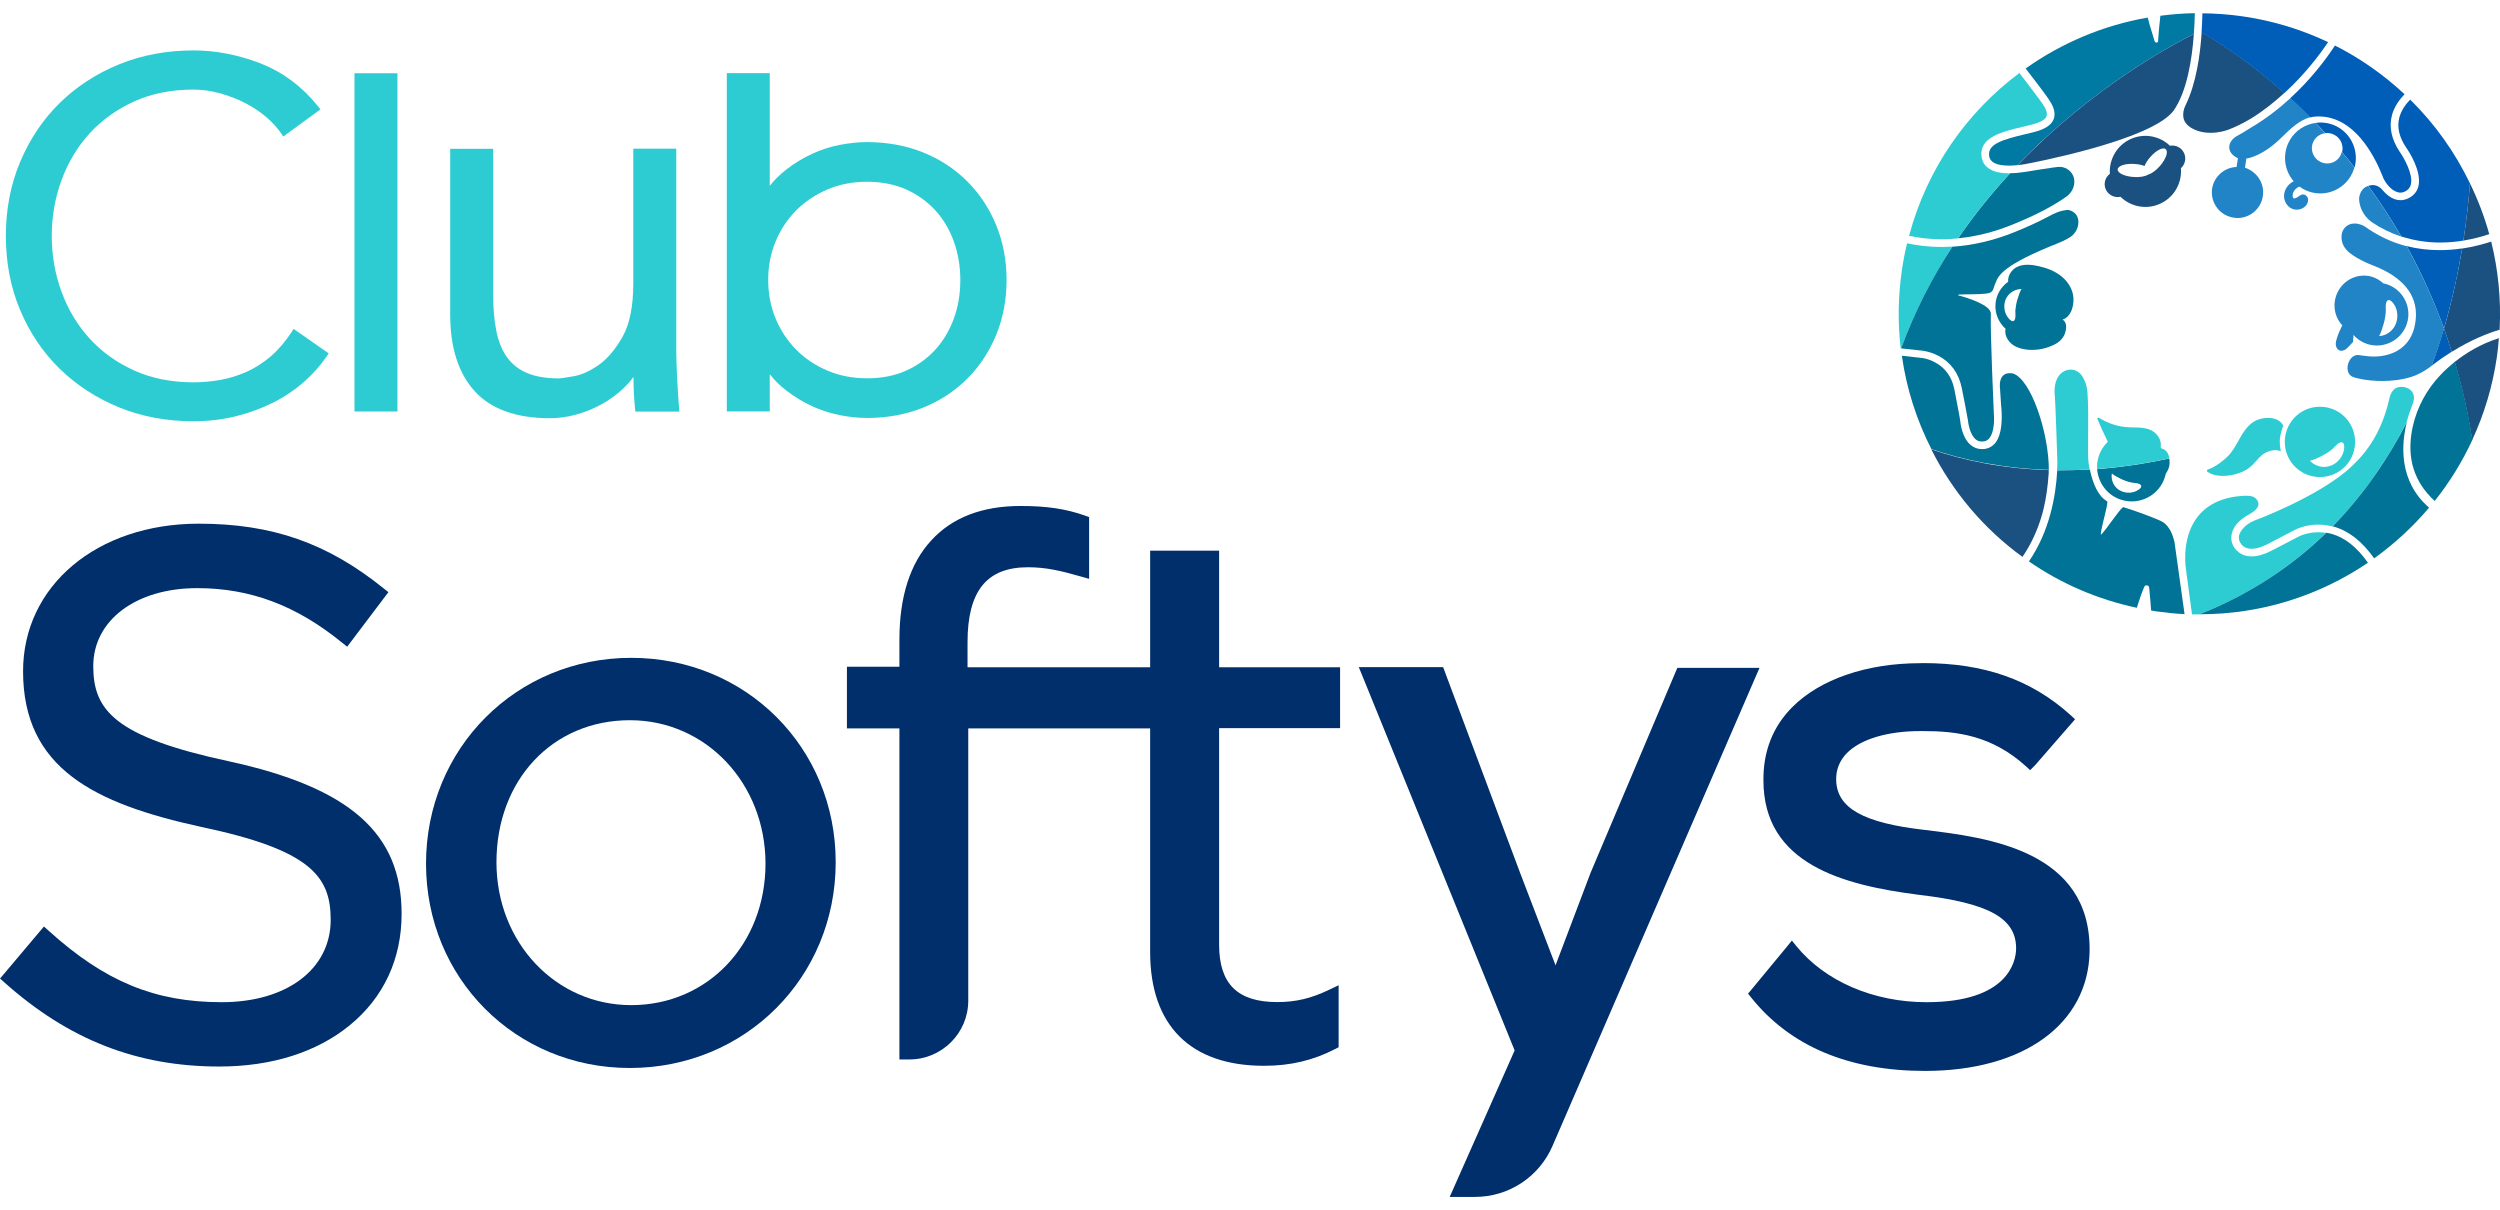 <?xml version="1.0" encoding="utf-8"?>
<!-- Generator: Adobe Illustrator 27.8.0, SVG Export Plug-In . SVG Version: 6.00 Build 0)  -->
<svg version="1.1" id="Capa_1" xmlns="http://www.w3.org/2000/svg" xmlns:xlink="http://www.w3.org/1999/xlink" x="0px" y="0px"
	 viewBox="0 0 2048 991.2" style="enable-background:new 0 0 2048 991.2;" xml:space="preserve">
<style type="text/css">
	.st0{fill:#2DCCD3;}
	.st1{fill:none;}
	.st2{fill:#1B5181;}
	.st3{fill:#2184C6;}
	.st4{fill:#007396;}
	.st5{fill:#005EB8;}
	.st6{fill:#007AA3;}
	.st7{fill:#002F6C;}
</style>
<g>
	<g>
		<path class="st0" d="M239,271.9c-5.3,8-11.1,14.8-17.3,20.1c-6.2,5.3-12.8,9.5-19.7,12.6c-7,3.1-14.2,5.3-21.4,6.6
			c-7.2,1.3-14.7,2-22.2,2c-18,0-34.4-3.3-48.7-9.8c-14.3-6.5-26.5-15.3-36.4-26.2c-9.9-10.9-17.6-23.7-22.9-38.2
			c-5.3-14.4-8-29.8-8-45.7s2.7-31.3,8-45.7c5.3-14.4,13-27.3,22.9-38.2c9.9-10.9,22.2-19.7,36.4-26.2c14.3-6.5,30.6-9.8,48.7-9.8
			c7.3,0,14.7,1,22.1,3.1c7.4,2.1,14.4,4.8,20.9,8.2c6.4,3.4,12.2,7.3,17.2,11.6c5,4.4,8.9,8.8,11.8,13.1l1.6,2.5l30.5-22.3
			l-1.8-2.3c-13-16.3-29-28.2-47.3-35.4c-18.2-7-36.7-10.6-54.9-10.6c-21.8,0-42.3,3.8-60.9,11.4c-18.6,7.6-35,18.2-48.7,31.7
			c-13.7,13.4-24.5,29.6-32.3,48S4.8,171.3,4.8,193.2s3.9,42.4,11.7,60.8c7.7,18.4,18.6,34.6,32.3,48c13.7,13.4,30.1,24.1,48.7,31.7
			c18.6,7.6,39.1,11.4,60.9,11.4c12.1,0,23.8-1.4,34.8-4.1c10.9-2.7,21.2-6.5,30.6-11.2c9.4-4.7,17.9-10.5,25.3-17
			c7.3-6.5,13.6-13.6,18.6-21l1.6-2.3l-28.8-20.1L239,271.9z"/>
		<rect x="290.4" y="60" class="st0" width="35.2" height="277.1"/>
		<path class="st0" d="M554.7,309.5c-0.4-8.6-0.7-15.8-0.7-21.4V121.8h-35.2v110.3c0,18.5-2.9,33.1-8.6,43.4
			c-5.8,10.3-12.3,18.2-19.5,23.3c-7.2,5.1-14.2,8.3-20.6,9.4c-8.7,1.5-11.3,1.8-12.1,1.8c-10.6,0-19.5-1.5-26.4-4.5
			c-6.8-2.9-12.3-7.3-16.3-12.9c-4.1-5.8-7-13-8.7-21.5c-1.8-8.7-2.6-19-2.6-30.4V121.9h-35.2v135.9c0,26.9,6.7,47.9,20,62.6
			c13.3,14.7,34.1,22.2,61.7,22.2c7.1,0,14.3-1,21.6-3c7.2-2,14.1-4.8,20.5-8.3c6.4-3.5,12.4-7.8,17.6-12.7c3.2-3,6.2-6.3,8.7-9.8
			c0,3,0.1,6,0.2,8.9c0.2,5.6,0.5,11.3,1.1,17l0.3,2.5h36l-0.2-3C555.7,326.5,555.1,318.5,554.7,309.5z"/>
		<path class="st0" d="M816.1,184.5c-5.6-13.7-13.6-25.8-23.7-35.9c-10.1-10.1-22.2-18.1-36.1-23.7c-13.9-5.6-29.4-8.5-46.1-8.5
			c-7,0-14.5,0.8-22.3,2.3c-7.8,1.5-15.5,4-22.8,7.4c-7.3,3.4-14.5,7.7-21.1,12.9c-4.9,3.8-9.4,8.2-13.4,13.2V59.9h-35.2v277.1h35.2
			v-30.4c4,5,8.4,9.4,13.4,13.2c6.7,5.2,13.8,9.5,21.1,12.9c7.3,3.4,15,5.8,22.8,7.4c7.8,1.5,15.3,2.3,22.3,2.3
			c16.7,0,32.2-2.9,46.1-8.5c13.9-5.6,26-13.6,36.1-23.7c10.1-10.1,18-22.1,23.7-35.9c5.6-13.7,8.5-28.9,8.5-45
			C824.6,213.4,821.7,198.2,816.1,184.5z M786.7,229.5c0,11.3-1.8,21.9-5.4,31.7s-8.7,18.3-15.3,25.5c-6.6,7.1-14.6,12.9-23.9,17
			c-9.3,4.2-20,6.2-31.8,6.2c-11.8,0-22.7-2.1-32.5-6.3c-9.8-4.2-18.4-9.9-25.5-17.1c-7.2-7.2-12.8-15.8-16.9-25.5
			c-4-9.7-6.1-20.4-6.1-31.6s2-21.9,6.1-31.6c4-9.7,9.7-18.3,16.9-25.5c7.2-7.2,15.8-12.9,25.5-17.1c9.8-4.2,20.7-6.3,32.5-6.3
			s22.5,2.1,31.8,6.2c9.3,4.2,17.4,9.9,23.9,17c6.6,7.1,11.7,15.7,15.3,25.5C784.9,207.6,786.7,218.2,786.7,229.5z"/>
	</g>
	<g>
		<g>
			<path class="st1" d="M1761.3,128.9c-2.1,2.4-3.6,4.9-4.5,7.1c-2.2-0.9-5.1-1.5-8.2-1.7c-7.4-0.5-13.6,1.6-13.8,4.5
				c-0.2,3,5.7,5.8,13.1,6.2c5.1,0.3,9.5-0.5,11.9-2c2.8-0.7,6.4-3.2,9.7-7.1c4.8-5.6,6.9-11.8,4.7-13.7
				C1771.9,120.2,1766.2,123.2,1761.3,128.9z"/>
			<path class="st1" d="M1643.8,243.7c-2.5,4.3-2.6,10.1-0.2,14.7c1,1.8,4.2,6.3,6.3,4.3c1.7-1.6,0.9-6.4,1-8.5
				c0.2-3,0.8-6.1,1.7-8.9c0.3-1,2.6-8.3,3.6-8.3C1651.3,236.7,1646.4,239.4,1643.8,243.7z"/>
			<path class="st1" d="M1748.8,402.9c1.8-0.6,6.6-3,5.1-5.4c-1.3-1.9-6-1.8-8-2.2c-2.9-0.7-5.7-1.7-8.3-2.9
				c-0.9-0.4-7.6-3.7-7.4-4.7c-1,4.7,0.9,9.8,4.6,12.9C1738.5,403.6,1744,404.5,1748.8,402.9z"/>
			<path class="st1" d="M1892.1,377.2c3.7,4.3,9.7,6.2,15.3,4.9c5.5-1.3,10.3-5.8,12.2-11.3c0.7-2.2,1.9-8.3-1.4-8.5
				c-2.6-0.2-5.9,4.3-7.8,5.8c-2.7,2.2-5.6,4.1-8.7,5.6C1900.6,374.2,1892.9,378.1,1892.1,377.2z"/>
			<path class="st1" d="M1961.7,267c2.7-5,2.8-11.4,0.3-16.3c-1-1.9-4.3-6.7-6.5-4.4c-1.8,1.9-1,7.1-1.2,9.5
				c-0.3,3.4-0.9,6.8-1.9,10c-0.3,1.1-2.8,9.4-3.8,9.4C1953.9,275.2,1959,272,1961.7,267z"/>
			<path class="st2" d="M1789.4,125.9c-1.9-4.8-6.9-7.4-11.8-6.5c-8-7.7-20.1-10.4-31-6c-12,4.8-19,16.8-18.2,29
				c-3.8,2.8-5.3,7.9-3.5,12.4c2,4.9,7.2,7.5,12.2,6.4c8,7.8,20.2,10.7,31.3,6.2c12.2-4.9,19.3-17.1,18.2-29.6
				C1789.8,135,1791.1,130.2,1789.4,125.9z M1769.5,135.9c-3.3,3.8-7,6.4-9.7,7.1c-2.4,1.5-6.8,2.4-11.9,2
				c-7.4-0.5-13.3-3.2-13.1-6.2c0.2-3,6.3-5,13.8-4.5c3.1,0.2,6,0.8,8.2,1.7c0.9-2.2,2.4-4.7,4.5-7.1c4.8-5.6,10.6-8.7,12.8-6.7
				C1776.5,124.1,1774.4,130.2,1769.5,135.9z"/>
			<path class="st0" d="M1848.2,344.4c-5.2,2.5-9,7.3-12,12.3c-3,5-5.5,10.3-9.1,14.8c-3.2,4-12.3,11.4-18.4,13.1
				c-0.9,0.3-1.1,1.4-0.3,1.9c8.6,6.2,26.1,3.1,34.3-3.4c3.9-3,6.7-7.3,10.4-10.4c3.8-3.1,11.1-5.4,15.3-2.9
				c-0.9-6.7-1.9-10.5,2.1-21.2C1865.7,340.1,1853.4,341.9,1848.2,344.4z"/>
			<path class="st0" d="M1881.4,340.4c-11.9,10.5-13,28.8-2.5,40.7s28.8,13,40.7,2.5c11.9-10.5,13-28.8,2.5-40.7
				C1911.6,331,1893.3,329.9,1881.4,340.4z M1910.4,368.1c1.9-1.5,5.2-6,7.8-5.8c3.3,0.2,2.1,6.3,1.4,8.5c-1.8,5.5-6.6,10-12.2,11.3
				c-5.5,1.3-11.6-0.6-15.3-4.9c0.8,0.9,8.5-3,9.6-3.5C1904.8,372.1,1907.7,370.3,1910.4,368.1z"/>
			<path class="st3" d="M1913.5,282.5c0.2,1.8,1.1,3.7,2.8,4.5c1.5,0.7,3.4,0.3,4.9-0.6s5.4-5,6.4-6.3l0.4-5.7
				c2.4,2.7,5.4,5,8.9,6.5c13,5.7,28.2-0.3,33.9-13.3s-0.3-28.2-13.3-33.9c-1.7-0.7-3.5-1.3-5.2-1.6c-1.9-1.8-4.1-3.3-6.6-4.4
				c-11.9-5.2-25.9,0.5-31.2,12.7c-4,9.2-2,19.4,4.3,26.1c-1.7,3.4-3.3,6.9-4.4,10.5C1913.8,278.8,1913.3,280.7,1913.5,282.5z
				 M1952.5,265.9c1-3.2,1.6-6.6,1.9-10c0.2-2.4-0.6-7.7,1.2-9.5c2.2-2.3,5.5,2.5,6.5,4.4c2.5,4.9,2.4,11.3-0.3,16.3
				c-2.7,4.9-7.9,8.2-13.1,8.2C1949.8,275.2,1952.2,267,1952.5,265.9z"/>
			<path class="st4" d="M1698.6,244.8c-0.2-7.1-4.1-13.7-9.6-18.2c-5.4-4.5-12.2-7.1-19.1-8.6c-5.9-1.3-12.2-1.9-17.6,0.7
				c-4.5,2.2-7.7,7.3-7.2,12.1c-5.9,4.2-9.9,10.8-10.4,18.4c-0.6,7.9,2.8,15.2,8.3,20.2l0,0c-1.4,6,3.1,12.2,8.7,14.7
				c5.6,2.5,12.1,3,18.2,2.2c4.4-0.5,8.8-2,12.8-3.9c4-1.9,7.5-5.1,8.9-9.3c1.4-4.2,1.8-8.9-1.9-11.3
				C1696.3,259.6,1698.7,251.8,1698.6,244.8z M1652.7,245.2c-0.9,2.9-1.4,5.9-1.7,8.9c-0.2,2.1,0.7,6.9-1,8.5
				c-2.1,2-5.3-2.6-6.3-4.3c-2.4-4.5-2.4-10.4,0.2-14.7s7.5-7,12.4-6.8C1655.2,236.9,1653,244.2,1652.7,245.2z"/>
			<path class="st5" d="M1915.9,104.5c-5-3-10.5-4.3-15.9-4.1c-1,0-2,0.2-3,0.3c2.6,2.7,5.3,5.5,7.9,8.4c0.6-0.1,1.3-0.2,2-0.1
				c0.1,0,0.3,0,0.4,0c6.9,0.5,12.1,6.4,11.7,13.3c-0.1,0.7-0.2,1.4-0.3,2c0,0.1-0.1,0.2-0.1,0.3c3.4,4.1,6.9,8.3,10.3,12.6
				C1932.2,124.9,1927.3,111.4,1915.9,104.5z"/>
			<path class="st3" d="M1905.6,133.9c-6.9-0.5-12.1-6.4-11.7-13.3c0.4-6.1,5.1-10.8,10.9-11.5c-2.7-2.9-5.3-5.7-7.9-8.4
				c-8.4,1.2-16.2,5.9-20.9,13.8c-6.6,11.1-5,24.8,3,34c-0.3,0.1-0.5,0.3-0.8,0.4c-3.9,2.2-6.8,6.4-7.1,10.9s2.2,9.2,6.3,11.1
				s9.5,0.6,12.1-3.1c1.1-1.6,1.6-3.6,1.1-5.4c-0.5-1.8-2.4-3.3-4.3-3.1c-2.8,0.3-5,4-7.7,3.1c-1.6-3.5,1-7.7,4.5-9.3
				c0.2-0.1,0.5-0.1,0.7-0.2c0.7,0.5,1.4,1,2.1,1.4c13.7,8.3,31.6,3.8,39.8-10c1.2-2,2.1-4.2,2.8-6.3c0.1-0.3,0.1-0.6,0.2-0.9
				c-3.4-4.3-6.9-8.6-10.3-12.6C1917,130.3,1911.8,134.3,1905.6,133.9z"/>
			<path class="st4" d="M1738.3,409.6c15.1,4.4,30.9-4.2,35.3-19.2c0.2-0.8,0.4-1.5,0.6-2.3c1.6-2.4,2.9-4.9,3.1-8.1
				c0.1-0.9,0.1-2.6-0.2-4.4c-20.9,4.5-40.6,7.3-59.1,8.7C1718.8,395.8,1726.6,406.2,1738.3,409.6z M1730.1,387.6
				c-0.2,1,6.5,4.2,7.4,4.7c2.6,1.3,5.4,2.3,8.3,2.9c2,0.5,6.7,0.4,8,2.2c1.6,2.3-3.2,4.7-5.1,5.4c-4.7,1.7-10.3,0.7-14-2.3
				C1731,397.4,1729.1,392.4,1730.1,387.6z"/>
			<path class="st0" d="M1776.9,374.2c-0.7-2.9-2.4-6-6.4-6.9c-0.2-0.3-0.3-0.6-0.5-0.9c0.9-4.8-1.5-9.5-5.5-12.5
				c-5.8-4.4-13.8-3.5-21.1-3.9c-8.5-0.5-16.8-3.2-24-7.8c-0.7-0.4-1.5,0.2-1.2,1c2.6,6.3,5.5,12.5,8.5,18.7
				c-3.4,3.3-6.1,7.5-7.6,12.4c-0.5,1.8-0.9,3.7-1.1,5.5c-0.1,1.5-0.1,2.9,0,4.4c18.5-1.4,38.2-4.2,59.1-8.7
				C1777.1,375.1,1777,374.7,1776.9,374.2z"/>
			<path class="st6" d="M1797.2,27.9c0.5-6.3,0.7-12.2,0.8-17.1c-9.5,0.1-18.9,0.9-28.2,2.1c0,0.2-0.1,0.4-0.1,0.5l-0.2,2.2
				c-0.6,4.8-1,10-1.4,15l-0.2,3c-0.1,0.8-0.6,1.3-1.4,1.3c-0.6,0-1.1-0.4-1.4-1l-1.3-4.3c-1.6-5.2-3.2-10.4-4.4-15.2
				c-36.4,6.3-70.5,20.8-100,41.7c7,9,15.9,20.7,18.9,25.2c2.8,4.1,6.3,10.2,4.1,16.2c-1.8,4.8-6.8,8.2-15.4,10.5
				c-2.3,0.6-4.7,1.2-7.3,1.8l-0.9,0.2c-18.1,4.3-30.7,8-29.3,17.7c0.3,2.1,1.2,3.7,2.9,5c2.8,2,7.3,3,13.4,3c2.1,0,4.5-0.2,7-0.4
				C1714.2,71.3,1779.8,36.5,1797.2,27.9z"/>
			<path class="st2" d="M1780.8,90.4c10.8-15.8,14.9-41.7,16.4-62.5c-17.4,8.6-83,43.4-144.3,107.4c1.7-0.2,3.4-0.4,5.3-0.7
				C1659.2,134.4,1762.6,115.5,1780.8,90.4z"/>
			<path class="st4" d="M1693.7,160.4c5.9-5.1,5.8-11,5.5-13.3c-0.6-5-5.1-10.4-12.1-10.4c-3.7,0-27.7,4.1-27.9,4.1
				c-4.7,0.7-8.7,1.1-12.5,1.1c-14.8,16-29.3,33.8-42.6,53.3c14.5-1.4,29.1-5,43.7-10.9C1667.1,176.6,1682.6,168.5,1693.7,160.4z"/>
			<path class="st0" d="M1646,142c-7.5,0-13.3-1.4-17.2-4.3c-3.1-2.2-4.9-5.3-5.5-9.2c-2.3-16.1,17-20.7,34.1-24.7
				c2.8-0.7,5.5-1.3,8.1-2c6.3-1.7,10.1-3.9,11-6.6c0.9-2.4-0.2-5.8-3.4-10.4c-3.1-4.5-12.4-16.6-18.8-25
				c-43.2,32.2-75.8,78.6-90.4,133.4c7.2,1.5,16.1,2.8,26.7,2.8c4.5,0,8.9-0.2,13.4-0.7c13.4-19.5,27.8-37.3,42.6-53.3
				C1646.4,141.9,1646.2,142,1646,142z"/>
			<path class="st0" d="M1557.5,285.3c11.1-30.6,25.6-58.3,42-83.3c-3,0.2-6.1,0.3-9.1,0.3c-11.3,0-20.8-1.4-28.1-3
				c-1.8,7.3-3.2,14.6-4.3,22.2c-3.1,21.6-3.4,43-1,63.7L1557.5,285.3z"/>
			<path class="st4" d="M1573.3,287.1c0.1,0,7,0.4,14.7,4.4c10.2,5.4,16.6,14.3,19.1,26.4c2.6,12.7,4.1,21.3,4.7,24.7l0.3,1.4
				c0.1,1.2,1.2,11.7,6.5,16c1.4,1.2,3,1.7,5,1.7c0.4,0,0.9,0,1.3-0.1c2.1-0.2,3.7-1.2,5-2.9c3.5-4.7,3.8-13.3,3.6-18
				c0-0.3,0-0.5-0.1-0.7c0-0.5-3.1-68.8-2.5-82.9c0.3-7.1-18.6-13-26.8-15.2l0.1-0.5l1-0.1c1.5-0.1,3.4-0.1,5.5-0.2l2.9,0
				c5.2-0.1,11.1-0.1,15.4-0.9c1.9-0.4,3.5-1.8,4-3.6c0.4-1.4,0.9-2.8,1.4-4l0.5-1.2c2.3-5.7,5.8-14.3,51.3-32.3
				c6-2.4,10.3-5,11.8-6.5c3.3-3.3,4.8-7.2,4.6-11.6c-0.2-2.9-1.4-5.3-3.5-6.9c-1.8-1.4-3.7-2.1-5.6-2.1c-0.3,0-0.5,0-0.8,0.1
				c-5.9,0.5-11.7,3.7-14.5,5.2c-8.3,4.4-17.8,8.8-28.3,13c-16.9,6.8-33.8,10.7-50.5,11.8c-16.4,24.9-30.8,52.7-42,83.3
				L1573.3,287.1z"/>
			<path class="st0" d="M1882.4,439.9l-21.7,11.3c-6,3.1-11.4,4.6-16.2,4.6c-2.5,0-4.8-0.4-7-1.3c-6.6-2.8-8.7-8.8-8.7-9
				c-1.4-3.6-1.2-7.4,0.5-11.4c2.7-6.3,9-10.4,13.5-12.9c5.5-3.1,8-6.4,7.2-9.4c-1-3.5-3.8-5.5-8.1-5.6l-2.2-0.1h-0.6
				c-16.8,0.7-29.6,6.2-37.9,16.1c-13.1,15.7-11.4,37.6-10.5,43.9l5,37.2c2,0.1,4.1,0,6.1,0c41.9-16.7,76-39.8,103.7-66.8
				c-2-0.3-4-0.5-6.1-0.5C1889.4,436,1882.5,439.8,1882.4,439.9z"/>
			<path class="st4" d="M1939.8,461c-8.8-12.6-18.8-20.6-29.9-23.7c-1.4-0.4-2.8-0.6-4.2-0.9c-27.7,27-61.9,50.1-103.7,66.8
				C1852.2,503.3,1900,488,1939.8,461z"/>
			<path class="st0" d="M1976.2,321.2c-1.3-2.1-3.6-3.5-6.7-4.1c-0.9-0.2-1.7-0.2-2.5-0.2c-4.6,0-7.6,2.7-9.3,8.2
				c-0.1,0.3-0.2,0.9-0.4,1.7c-7.2,31.8-22.5,48.2-34.9,58.9c-27.2,22.8-74.5,40.3-75,40.5c-5.8,2.3-10.3,6.1-12.5,10.6
				c-1.1,2.3-1.1,4.3-0.2,6.7c0.6,1.4,2,4,5.3,5.3c1.3,0.5,2.8,0.8,4.4,0.8c3.7,0,8.2-1.3,13.3-3.9l21.6-11.3
				c1.9-1,8.9-4.4,18.7-4.6c0.3,0,0.7,0,1.1,0s0.7,0,1.1,0c3.5,0.1,7,0.6,10.5,1.5c25.5-25.9,45.3-55.1,60.8-85.4
				c1.9-7.5,4.4-13,5.3-15.8C1977.3,329.1,1978.4,324.7,1976.2,321.2z"/>
			<path class="st4" d="M1911.4,431.3c12.5,3.4,23.7,12.2,33.5,26.1c16.6-11.9,31.7-25.8,45-41.5c-24.9-21.7-22.9-51.5-18.2-70.1
				c-15.5,30.2-35.4,59.4-60.8,85.4C1911.1,431.2,1911.2,431.2,1911.4,431.3z"/>
			<path class="st5" d="M1899.4,95.4c28.8,0,45.2,30.8,52.5,49.1l0.5,1.4c2.6,5.2,6.5,9.7,11.2,11.4c0.9,0.3,1.9,0.5,2.8,0.5
				c1.4,0,2.8-0.4,4.1-1.1c2.4-1.3,3.9-3.1,4.5-5.6c2-8.4-5.8-22-9-26.5c-6.9-10.3-9.1-20.5-6.5-30.3c1.9-6.9,6-12.6,10.3-17.1
				c-16.9-15.8-36-29.3-57-39.9c-7.4,11.3-19.6,27.6-36.7,43.2c5.3,4.9,10.8,10.1,16.3,15.7c0.8-0.2,1.6-0.4,2.4-0.5
				C1896.5,95.5,1898,95.4,1899.4,95.4z"/>
			<path class="st3" d="M1843.6,104.8c-4.9,3.2-8.8,5.3-11.1,6.6c-3.1,1.7-6.6,5.3-6.3,9.7c0.3,4.3,3.9,7.1,7.1,8.5l-1.1,7.2
				c-10.2,0.3-18.8,8.2-20.1,18.2c-0.7,5.6,0.9,11.1,4.3,15.5c3.4,4.4,8.4,7.2,14,7.9c0.9,0.1,1.7,0.2,2.6,0.2
				c10.5,0,19.5-7.9,20.8-18.4c1.3-10-4.8-19.5-14.7-22.8l1.1-7.5c2.2-0.3,14.1-2.5,29.4-17.8c6.8-6.8,14.6-14,23.1-16.1
				c-5.5-5.6-11-10.8-16.3-15.7C1866.8,89.1,1856,97.5,1843.6,104.8z"/>
			<path class="st2" d="M1790.4,86.2c-1.8,3.6-2.3,7.1-1.7,10.4c0.6,3,2.6,5.7,5.5,7.6c4.7,3.1,10.4,4.6,16.8,4.6
				c6.7,0,12.2-1.7,14.8-2.7c5.8-2.2,12-5.3,18.4-9.1c10.2-6.3,19.1-13.5,27.2-20.9c-33.8-30.1-61.2-46-67.8-49.6
				C1802.4,45.2,1799,68.8,1790.4,86.2z"/>
			<path class="st5" d="M1907.2,34.5c-21.6-10.2-45-17.5-70-21.1c-11.1-1.6-22.1-2.4-33-2.5c-0.1,4.5-0.3,9.9-0.7,15.8
				c6.6,3.6,34.1,19.5,67.8,49.6C1887.8,61.2,1899.8,45.5,1907.2,34.5z"/>
			<path class="st2" d="M2045.4,292.7c0.8-5.3,1.3-10.5,1.7-15.7c-15,4.8-26.9,12.1-36.2,19.5c5.9,20.1,10.8,41.4,14.3,64
				C2035,339.4,2041.9,316.7,2045.4,292.7z"/>
			<path class="st4" d="M1999.2,307.2c-11.3,11.9-19.1,26.4-22.6,42c-2.2,9.8-2.6,19.1-1.1,27.8c1.7,9.9,6.2,19.3,13.1,27.3
				c2,2.3,4,4.4,5.9,6.1c12.1-15.2,22.5-32,30.9-50.1c-3.5-22.6-8.4-43.9-14.3-64C2006.4,300.1,2002.4,303.8,1999.2,307.2z"/>
			<path class="st5" d="M1991.9,299.7c0.3-0.2,0.5-0.4,0.8-0.6c5.4-4.2,10.7-7.8,15.8-11c-2-6.5-4.2-12.8-6.4-19.1
				C1999,279.2,1995.7,289.5,1991.9,299.7z"/>
			<path class="st2" d="M2040.8,197.9c-6.4,2.1-14.5,4.3-23.8,5.7c-3.5,20.8-8.3,43-14.9,65.5c2.2,6.2,4.4,12.6,6.4,19.1
				c16-10,29.8-15.3,39.2-18.1C2049,245.3,2046.5,221,2040.8,197.9z"/>
			<path class="st5" d="M2017,203.5c-5.8,0.9-12,1.4-18.4,1.4c-9.6,0-18.5-1.1-27-3.3c11.3,20.5,21.6,42.9,30.5,67.4
				C2008.7,246.5,2013.5,224.4,2017,203.5z"/>
			<path class="st3" d="M1971.6,201.7c-12.2-3.1-23.5-8.4-34.6-16.3c-0.5-0.4-4.1-2.3-8.2-2.3c-3.1,0-5.8,1.1-7.8,3.3
				c-3.8,3.9-3.4,10.6-1.1,15c2.5,4.5,6.7,7.3,10.9,9.8c3.9,2.3,8.5,4.5,14,6.6c23.5,9.2,35.3,23.6,34.3,41.9
				c-1.7,30-26.6,32.4-34.2,32.4c-3.4,0-6.9-0.4-11-1l-1.4-0.2l-1-0.1c-4.6,0-7.7,4.7-8.3,9.1c-0.6,4.5,1.3,8.1,5,9.1
				c0.2,0.1,0.4,0.1,0.8,0.3c0.1,0,8.7,2.8,22.4,2.8c8.5,0,16.3-1,23.2-3.1c5.7-1.7,11.4-4.7,17.4-9.3c3.8-10.2,7.2-20.5,10.2-30.6
				C1993.2,244.6,1982.9,222.2,1971.6,201.7z"/>
			<path class="st5" d="M2018,197.1c2.6-16.7,4.3-32.5,5.4-46.9c-12.3-25.5-28.8-48.8-49-68.6c-3.8,3.9-7.2,8.7-8.8,14.4
				c-2.2,7.9-0.3,16.3,5.6,25c2.2,3.1,12.8,19.4,10,31.5c-1.1,4.3-3.7,7.6-7.8,9.7c-2.3,1.2-4.6,1.8-6.9,1.8c-1.8,0-3.4-0.3-5-0.9
				c-3.5-1.3-6.8-3.9-10-7.7c-2-2.4-4.9-3.8-7.9-3.8c-0.3,0-0.6,0-1,0.1c-0.8,0.1-1.7,0.3-2.5,0.5c9.3,12.8,18.4,26.6,27,41.5
				c10,3.2,20.5,5,31.6,5C2005.6,198.7,2012,198.1,2018,197.1z"/>
			<path class="st2" d="M2039.2,191.8c-4-14.4-9.3-28.3-15.8-41.6c-1.1,14.4-2.8,30.2-5.4,46.9
				C2026.2,195.7,2033.5,193.8,2039.2,191.8z"/>
			<path class="st3" d="M1932.6,161.9c-0.3,6.1,2.7,14.5,10.1,19.9c7.7,5.2,15.8,9.2,24.4,12c-8.6-14.9-17.7-28.8-27-41.5
				C1936.9,153.3,1933.6,155.8,1932.6,161.9z"/>
			<path class="st4" d="M1648.8,305.9c-0.9-0.2-1.7-0.2-2.5-0.2c-2.4,0-4.4,0.8-5.8,2.4c-3.1,3.7-2.1,10-2.1,10.1l0.9,13.8
				c0,0.2,2.8,20.8-4.4,30.4c-2.3,3.1-5.5,4.9-9.2,5.4c-0.7,0.1-1.5,0.1-2.2,0.1c-3.4,0-6.3-1.1-8.9-3.2c-7.5-6-8.7-18.7-8.8-20.2
				l-1.2-6.8c-0.8-4.4-2-10.8-3.6-18.8c-1.5-7.3-4.7-13.3-9.6-17.7c-0.6-0.5-1.2-1-1.8-1.5c-0.6-0.5-1.2-0.9-1.8-1.3
				c-0.2-0.2-0.4-0.3-0.5-0.3c-0.6-0.4-1.3-0.8-1.9-1.1c-0.2-0.1-0.3-0.2-0.5-0.3c-0.5-0.2-1-0.5-1.8-0.9c-0.8-0.3-1.5-0.7-2.2-0.9
				c-4.5-1.7-7.9-1.8-7.9-1.8s0,0-15-1.7c3.8,27,12.1,52.8,24.2,76.5c25.7,8.8,57.8,15.8,96.2,17
				C1678.5,355.2,1663.9,310.3,1648.8,305.9z"/>
			<path class="st2" d="M1656.8,456.2c6.7-9.8,12-20.9,15.7-33.4c0.2-0.8,0.5-1.7,0.7-2.4c0.4-1.3,0.7-2.7,1-4
				c2-8.5,3.3-17.4,4.1-28.7c0-0.8,0-1.7,0-2.6c-38.4-1.1-70.6-8.2-96.2-17C1599.6,402.9,1625.1,433.2,1656.8,456.2z"/>
			<path class="st4" d="M1772.5,428.1c-3.3-2.6-28.7-11.5-32.3-12.4l-0.7-0.3l-0.9,0.6c-1.3,1-4,4.6-8.6,10.8c-3,4.1-7.1,9.7-8.6,11
				l-0.4,0.3v-0.6c0-2,1.2-6.9,2.4-12l0.2-0.7c1.6-6.7,2.7-11.2,2.7-13l0.1-0.9l-0.9-0.6c-6.1-3.8-10.9-13-13.5-25.7
				c-9.2,0.5-18.1,0.7-26.7,0.7c-1.2,21.9-6.5,50.2-23.2,74.6c26,18,55.9,31.1,88.4,38c1.8-5.9,4-12.4,6.1-17.2
				c0.5-1.1,1.5-1.2,1.9-1.2c0.9,0,2,0.6,2.1,1.9c0.6,5.8,1.2,12.8,1.6,18.7c1.3,0.2,2.6,0.5,4,0.7c7.9,1.1,15.7,1.9,23.4,2.3
				l-8.3-59.4C1779.9,438.2,1777.7,432.1,1772.5,428.1z"/>
			<path class="st0" d="M1711,379.4c-0.6-3.7-0.5-12.5-0.4-22.9c0.1-11.9,0.2-25.4-0.6-35.6c-0.6-7.3-4.6-18.1-13.5-18.1
				c-0.3,0-0.6,0-0.9,0c-3.5,0.3-6.6,1.9-8.8,4.8c-3.3,4.3-3.8,9.8-3.7,14.2c0.7,4.8,2.3,56.3,2.3,56.8c-0.1,2.1-0.1,4.3-0.3,6.6
				c8.6,0.1,17.5-0.1,26.7-0.7C1711.6,383,1711.2,381.3,1711,379.4z"/>
		</g>
		<g>
			<path class="st7" d="M162.8,429c-83.4,0-143.9,50.9-143.9,120.9c0,79.5,58.3,108.4,145.9,127.5c89.7,18.9,106.1,40.5,106.1,76.1
				c0,40.4-35.9,67.5-89.3,67.5c-54.6,0-95.7-16.9-141.7-58.5L36,759l-3.3,3.9L3.1,798L0,801.6l3.6,3.2
				c52.7,47,108.6,68.9,176.1,68.9c42.8,0,79.8-11.7,106.8-33.8c27.8-22.7,42.5-54.3,42.5-91.3c0-66-42.4-103.4-141.7-125
				c-93.7-20.1-110.9-42-110.9-77.9c0-37.6,35-63.9,85.1-63.9c43.6,0,81.4,14.2,118.9,44.8l4,3.2l3.1-4.1l27.8-36.8l2.9-3.8l-3.8-3
				C268.2,444.8,222.8,429,162.8,429L162.8,429z"/>
		</g>
		<path class="st7" d="M517.1,538.9C422.9,538.9,349,613,349,707.5c0,93.9,73.3,167.4,166.9,167.4c94.6,0,168.7-74.1,168.7-168.6
			C684.6,612.4,611.1,538.9,517.1,538.9z M517.1,823.4c-61.9,0-110.4-51.4-110.4-117c0-67.5,46-116.4,109.3-116.4
			c62.3,0,111.1,51.7,111.1,117.6C627,773.6,579.7,823.4,517.1,823.4z"/>
		<g>
			<path class="st7" d="M836,414.5c-31.4,0-56.1,9.5-73.2,28.3c-17.3,18.8-26,46.2-26,81.2v22.2h-38h-5v5v40.5v5h5h38v266.2v5h5h3.2
				c26.6,0,48.2-21.6,48.2-48.2v-223h149V780c0,60.1,33.1,93.1,93.2,93.1c21.7,0,40.3-4.4,58.5-13.8l2.7-1.4v-3V815v-7.9l-7.1,3.4
				c-15.3,7.4-27.8,10.4-43.2,10.4c-32.5,0-47.6-14.9-47.6-47V596.5h94.1h5v-5v-39.9v-5h-5h-94.1v-90.5v-5h-5h-46.5h-5v5v90.5H792.6
				v-20.4c0-42,15.7-61.5,49.4-61.5c14.5,0,26.1,2.6,43.9,7.7l6.3,1.8v-6.6v-40.5v-3.5l-3.3-1.2C873,416.8,857.6,414.5,836,414.5
				L836,414.5z"/>
		</g>
		<g>
			<g>
				<path class="st7" d="M1441.4,547.1h-7.6h-56.4h-3.3l-1.3,3L1303,715l-28.7,75.8l-29.2-76.2l-61.7-164.9l-1.2-3.2h-3.4h-58.3
					h-7.4l2.8,6.8l124.9,307.2l-50.1,113l-3.1,7h7.6h13.2c27.5,0,52.3-16.3,63.3-41.5L1438.4,554L1441.4,547.1L1441.4,547.1z"/>
			</g>
			<g>
				<path class="st7" d="M1572.9,543.3L1572.9,543.3c-43.8,0-82,13.2-104.7,36c-15.9,16-23.8,36.2-23.6,59.9
					c0,68.5,64.6,85.9,127.9,93.9c57.4,6.8,79.5,19.3,79.1,44.5c-0.3,10.1-6.6,43.4-73.4,43.4c-43.3,0-83.1-17.1-106.5-45.8
					l-3.8-4.7l-3.8,4.7l-29.5,35.7l-2.6,3.1l2.5,3.1c31.9,39.9,79.9,60.2,142.5,60.2c80.7,0,133.6-38.3,134.8-97.7
					c1.4-83.1-83.9-93.5-134.8-99.7c-50.6-5.7-72.3-17.9-72.8-40.9c-0.2-8.5,2.8-15.9,8.7-22c11.3-11.5,33.3-18.1,60.3-18.1
					c0.8,0,1.7,0,2.5,0c27.1,0,56,3.5,83.9,28.8l3.5,3.2l3.3-3.3l0.6-0.6l0.1-0.1l0.1-0.1l29.5-33.9l3.2-3.7l-3.6-3.3
					c-32.2-29.1-70.7-42.7-121.2-42.7C1574.3,543.3,1573.6,543.3,1572.9,543.3L1572.9,543.3z"/>
			</g>
		</g>
	</g>
</g>
</svg>
